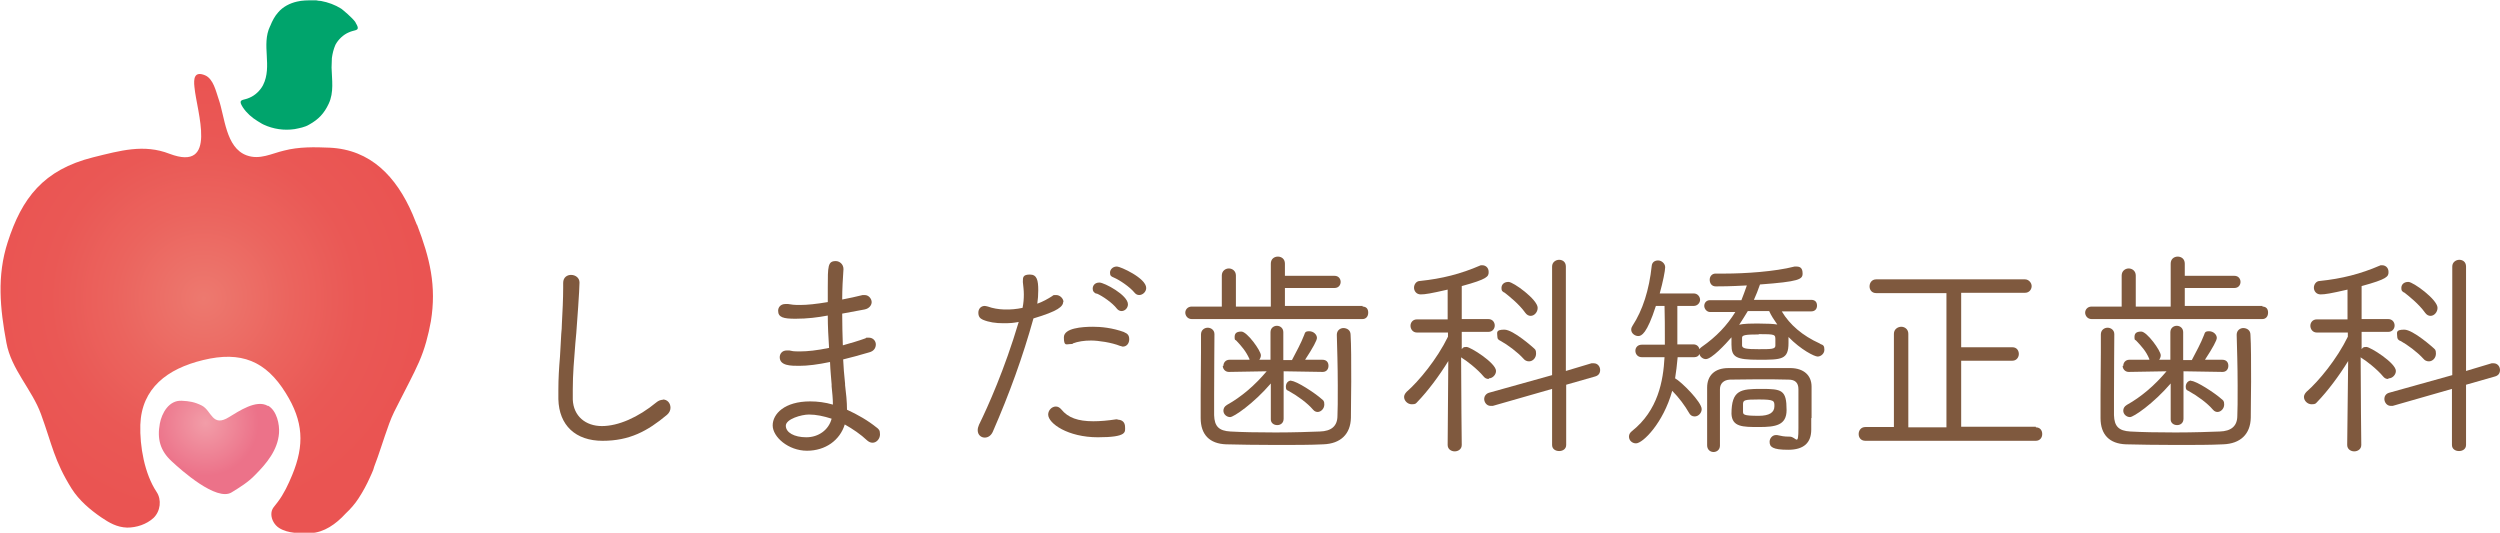 <svg xmlns="http://www.w3.org/2000/svg" xmlns:xlink="http://www.w3.org/1999/xlink" id="_&#x30EC;&#x30A4;&#x30E4;&#x30FC;_1" data-name="&#x30EC;&#x30A4;&#x30E4;&#x30FC;_1" viewBox="0 0 780.4 166.3"><defs><style>      .st0 {        fill: #00a46c;      }      .st1 {        fill: url(#radial-gradient);      }      .st2 {        fill: url(#radial-gradient1);      }      .st3 {        fill: #7f593e;      }    </style><radialGradient id="radial-gradient" cx="125.8" cy="104.6" fx="125.8" fy="104.6" r="42.7" gradientTransform="translate(-137.7 -74.2) scale(1.6)" gradientUnits="userSpaceOnUse"><stop offset="0" stop-color="#ee7b70"></stop><stop offset="0" stop-color="#ed796f"></stop><stop offset=".4" stop-color="#eb645e"></stop><stop offset=".7" stop-color="#ea5855"></stop><stop offset="1" stop-color="#ea5452"></stop></radialGradient><radialGradient id="radial-gradient1" cx="126.2" cy="128.9" fx="126.2" fy="128.9" r="10.3" gradientTransform="translate(-137.7 -74.2) scale(1.6)" gradientUnits="userSpaceOnUse"><stop offset="0" stop-color="#f29da8"></stop><stop offset="1" stop-color="#ec7289"></stop></radialGradient></defs><g><path class="st3" d="M206.9,124.8c-.7,0-1.4.3-2,.8-5.7,4.7-11.9,7.4-17,7.4s-8.9-3.1-9.1-8.3c0-1.1,0-2.1,0-3.2,0-4.7.4-9.3.8-14.3l.3-3.3c1-13.2,1-15.5,1-15.7,0-3-5.1-3.4-5.1.1v1.6c0,3.3-.2,7.5-.4,11.1,0,1.1-.1,2.2-.2,3.2-.1,2.5-.3,4.9-.4,7.2-.3,3.5-.5,6.8-.5,10.3s0,1.9,0,2.9c.2,8.2,5.4,13,13.8,13s14-3,20.1-8.1c.7-.6,1.1-1.4,1.1-2.2,0-1.5-1-2.6-2.4-2.6Z"></path><path class="st3" d="M273.7,133.5c-2.7-2.2-6-4.1-9.3-5.6,0-2.5-.3-5.3-.6-7.7v-.4c-.3-2.9-.5-5.3-.6-7.6,2.4-.6,5.1-1.3,8.1-2.2,1.6-.4,2.1-1.5,2.1-2.5s-.8-2.1-2.2-2.1-.6,0-1,.2c-2.2.8-4.6,1.5-7.1,2.2-.1-3.1-.2-6.5-.2-9.9l7-1.3c1.5-.3,2.2-1.4,2.2-2.3s-.8-2.2-2.2-2.2-.4,0-.6,0c-2.1.5-4.2,1-6.4,1.4,0-3.3.2-6.6.4-9.5h0c0-1.6-1.3-2.5-2.4-2.5-2.5,0-2.5,1.6-2.5,8.3s0,1.5,0,2.3c0,.7,0,1.5,0,2.2-3.6.6-6.4.9-8.6.9s-2.5-.1-3.8-.3c-.3,0-.6,0-.8,0-1.6,0-2.3,1.1-2.3,2.1,0,2.1,1.7,2.5,5.4,2.5s6.9-.4,10.1-1c0,3.5.2,6.9.4,10.1-3.8.8-6.8,1.1-9.1,1.1s-2.3-.1-3.3-.3c-.3,0-.6,0-.8,0-1.5,0-2.2,1.1-2.2,2.1,0,2.7,3.5,2.7,6.1,2.7s5.8-.4,9.6-1.2c.1,2.9.4,5.4.5,7v.6c.2,2,.4,3.9.4,5.7-2.4-.7-4.8-1-7.1-1-8,0-11.7,3.9-11.7,7.5s4.9,7.9,10.7,7.9,10.3-3.3,11.8-8.2c2.5,1.4,5,3.1,7,5,.6.5,1.1.7,1.7.7,1.2,0,2.3-1.2,2.3-2.6s-.4-1.6-1.1-2.2ZM252.5,129.4c2.3,0,4.6.5,7.1,1.3-.9,3.5-4.1,5.8-7.9,5.8s-6.4-1.5-6.4-3.6,4.9-3.5,7.2-3.5Z"></path><path class="st3" d="M332,94.4c0-1.2-1.1-2.3-2.3-2.3s-.9.1-1.2.3c-1.4.9-3,1.8-4.7,2.4.2-1.3.3-2.8.3-4.2,0-3.1-.4-4.9-2.6-4.9s-2.2.9-2.2,2.1v.3c.1,1.1.3,2.4.3,3.8s-.1,2.7-.4,4.2c-3.8.8-7.8.7-10.8-.4-.4-.1-.8-.2-1-.2-1.2,0-2,.9-2,2.1s.5,1.8,1.4,2.2c1.9.8,4,1.1,6.4,1.1s3.1-.1,4.8-.4c-4.4,14.8-9.6,26.4-12.4,32.1-.3.7-.4,1.2-.4,1.7,0,1.5,1.1,2.3,2.2,2.3s2-.7,2.5-1.8c5.2-11.9,9.4-23.5,12.7-35.4,7.7-2.3,9.3-3.7,9.3-5.3Z"></path><path class="st3" d="M348.6,83.2c-1.3,0-2.1,1-2.1,1.9s.3,1.2,1.1,1.5c2.1.9,5.2,3.1,6.5,4.7.4.5.9.8,1.5.8,1.1,0,2.2-1,2.2-2.2,0-3.1-8.1-6.7-9.1-6.7Z"></path><path class="st3" d="M348.9,130.9h-.5c-2.6.4-5,.6-7.1.6-4.8,0-7.9-1.1-10-3.7-.5-.6-1.1-.9-1.7-.9-1.3,0-2.4,1.2-2.4,2.5,0,2.8,6.2,7.1,15.5,7.1s8.5-1.7,8.5-3.2-.9-2.3-2.4-2.3Z"></path><path class="st3" d="M351,103.7c-3.8-1.4-7.4-1.7-9.8-1.7-3.4,0-9.1.4-9.1,3.3s.8,2.1,2,2.1.5,0,.8-.2c1.6-.6,3.5-.9,5.7-.9s6.4.6,9.1,1.7h.1c.2,0,.4.2.7.2,1.2,0,2-1,2-2.3s-.6-1.8-1.6-2.2Z"></path><path class="st3" d="M342.3,91.6c1.9.8,5,3,6.3,4.7.4.5.9.8,1.5.8,1.1,0,2-1,2-2.1,0-2.9-7.4-6.8-8.9-6.8s-2.1,1-2.1,1.9.4,1.2,1.1,1.6Z"></path><path class="st3" d="M403.1,118.8c-1.1,0-1.7.9-1.7,1.9s.3,1.1.8,1.3c2.9,1.6,5.9,3.8,7.7,5.9.5.6,1.1.7,1.4.7,1.1,0,2.1-1.1,2.1-2.3s-.3-1.3-.9-1.8c-2-1.8-7.8-5.6-9.4-5.6Z"></path><path class="st3" d="M425.4,95.5h-24.3c0,0,0-5.6,0-5.6h15.5c1.3,0,1.9-1,1.9-1.9s-.6-1.9-1.9-1.9h-15.5v-3.8c0-1.5-1.1-2.2-2.2-2.2s-2.2.7-2.2,2.2v13.4h-10.9v-9.7c0-1.4-1.1-2.2-2.2-2.2s-2.2.8-2.2,2.2v9.7c0,0-9.4,0-9.4,0-1.3,0-2,1-2,1.9s.7,2,2,2h53.3c1.1,0,1.8-.8,1.8-2s-.6-1.9-1.8-1.9Z"></path><path class="st3" d="M381.7,114.2c0,.9.7,1.9,1.9,1.9l11.8-.2c-3.7,4.4-7.9,8-12.4,10.5-.8.5-1.1,1.1-1.1,1.8,0,1.1,1,2,2.1,2s7.3-4.2,12.7-10.5v11c-.1,1.3.9,2,2,2s2-.7,2-2v-14.8c-.1,0,12.2.2,12.2.2,1.1,0,1.8-.8,1.8-1.9s-.6-1.9-1.9-1.9h-5.4c2.5-3.8,3.7-6.1,3.7-6.8,0-1.1-1.1-2.1-2.4-2.1s-1.3.4-1.6,1.2c-.9,2.4-2.6,5.5-3.8,7.8h-2.7v-8.7c0-1.3-1-2-2-2s-2,.7-2,2v8.6c.1,0-3.5,0-3.5,0,.3-.4.5-.9.5-1.4,0-1.4-4.3-7.4-6.1-7.4s-2.1.8-2.1,1.8.2.7.5,1c1.7,1.8,3,3.3,4.1,5.7,0,.1,0,.2.1.3h-6.3c-1.2,0-1.9.9-1.9,1.9Z"></path><path class="st3" d="M419.4,102.4c-1,0-2.1.7-2.1,2.1.1,4,.3,9.9.3,15.7s0,7.1-.1,9.6c0,3.2-1.9,4.8-5.5,4.9-2.7.1-8,.3-13.8.3s-10.6-.1-14.1-.3c-3.6-.2-5-1.6-5.1-5.1v-6.1c0-7.9.1-16.7.1-19.2,0-1.3-1.1-2-2.1-2s-2.1.7-2.1,2.1c0,1.8,0,3.7,0,5.6,0,4.4-.1,9-.1,13.3s0,5,0,7.2c0,5.2,2.8,8,7.9,8.2,4,.1,9.7.2,15.7.2s10.6,0,14.7-.2c5.4-.2,8.5-3.2,8.6-8.3,0-4.3.1-8,.1-11.3,0-6,0-11.4-.2-14.6,0-1.5-1.2-2.1-2.3-2.1Z"></path><path class="st3" d="M468.4,106.4c2.2,1.2,5.3,3.5,7.2,5.6.4.5,1,.8,1.7.8,1.2,0,2.2-1.1,2.2-2.4s-.3-1.3-.8-1.8c0,0-6.3-5.7-9.1-5.7s-2.2,1-2.2,2,.4,1.2,1,1.5Z"></path><path class="st3" d="M469.6,91.3c1.3,1,4.6,3.6,6.5,6.3.5.7,1.1,1,1.7,1,1.2,0,2.2-1.2,2.2-2.5,0-2.6-7.6-8.1-9.1-8.1s-2.2.9-2.2,1.9.3,1,.8,1.4Z"></path><path class="st3" d="M497.5,113.4c-.2,0-.4,0-.7,0l-8,2.4v-32.6c0-1.5-1.1-2.1-2.1-2.1s-2.2.7-2.2,2.1v33.9l-19.7,5.5c-1,.3-1.5,1.2-1.5,1.9,0,1.1.8,2.2,2,2.2s.4,0,.7,0l18.5-5.3v17.5c0,1.3,1.1,1.9,2.2,1.9s2.2-.6,2.2-1.9v-18.8c0,0,9.1-2.6,9.1-2.6,1-.3,1.5-1,1.5-2s-.7-2.1-2-2.1Z"></path><path class="st3" d="M464.8,118.1c1.1,0,2.2-1.1,2.2-2.3,0-2.5-8-7.5-9.2-7.5s-1.1.3-1.5.7v-5.4h8.3c1.3,0,2-1,2-2s-.7-2-2-2h-8.3c0,0,0-4.6,0-4.6,0-2.7,0-4.8,0-5.7,8.1-2.2,8.4-3,8.4-4.4s-1-2.1-2-2.1-.4,0-.6.1h-.1c-6,2.6-11.9,4.1-18.7,4.8-1.2,0-1.9,1.1-1.9,2.1s.7,2.1,2.1,2.1,3.2-.3,8.4-1.5v9.3c0,0-9.6,0-9.6,0-1.3,0-2,1-2,2s.7,2.1,2,2.1h9.7c0,0,0,1.3,0,1.3-3.4,7-9.1,13.9-12.9,17.2-.5.5-.8,1.1-.8,1.6,0,1.2,1.1,2.3,2.4,2.3s1.3-.3,1.8-.8c3.1-3.2,6.8-8.1,9.6-12.7l-.2,26.2c0,1.3,1.1,2,2.2,2s2.2-.7,2.2-2c0-.2-.2-17.1-.2-27.4,0,0,.1.1.2.2,1.4.8,4.9,3.5,6.8,5.8.4.5.9.8,1.6.8Z"></path><path class="st3" d="M565.5,130.5c0-5.4,0-8.7,0-9.8,0-3.6-2.5-5.7-6.4-5.8-2.7,0-5.5,0-8.3,0s-7.8,0-11.3,0c-4.2,0-6.6,2.3-6.6,6.1v18c0,1.4,1,2.1,2,2.1s2-.7,2-2,0-2.6,0-4.1c0-1.6,0-3.3,0-4.9s0-3.4,0-5c0-1.3,0-2.5,0-3.6,0-1.8,1.2-2.9,3.1-3,2.8,0,5.9-.1,9-.1s6,0,9.3.1c2.1,0,3.1,1,3.1,3,0,1.9,0,6,0,12.1s-.7,2.7-2.7,2.7-2.5-.2-4-.5h-.3c-1.2,0-2,1.1-2,2.1,0,1.6.9,2.5,5.8,2.5s7.2-2.2,7.2-6.3v-.2c0-.7,0-1.4,0-2,0-.5,0-1,0-1.4Z"></path><path class="st3" d="M557.7,128c0-6.3-1.5-6.6-7.9-6.6s-9.3.3-9.3,7.8c.2,4.1,3.5,4.1,8.6,4.1s8.6-.5,8.6-5.3ZM549,124.7c4.9,0,4.9.4,4.9,2.1q0,3-4.9,3c-4.9,0-4.9-.4-4.9-1.4v-2.4c.1-1.1.5-1.3,4.9-1.3Z"></path><path class="st3" d="M568,107.2c-5.3-2.4-9.3-5.8-11.8-10h9.2c1.1,0,1.8-.7,1.8-1.8s-.6-1.8-1.8-1.8h-17.9c.7-1.5,1.3-3.1,1.9-4.8,12.2-.9,13.3-1.6,13.3-3.4s-.8-2.2-2-2.2-.4,0-.5,0c-6.2,1.6-15.6,2.2-21.8,2.2s-1,0-1.5,0c-.5,0-.9,0-1.4,0-1,0-1.8.8-1.8,1.9s.6,2.1,1.9,2.1,4.4,0,9.7-.3c-.6,1.6-1.1,3.2-1.7,4.6h-9.8c-1.2,0-1.8.9-1.8,1.8s.8,1.9,1.8,1.9h7.9c-2.6,4.2-5.9,7.7-10.5,10.9-.3.2-.5.4-.7.7-.2-.9-.9-1.5-1.9-1.5h-5c0,0,0-12,0-12h5.1c1.2,0,2-1,2-1.9s-.7-2-2-2h-10.6c1-3.6,1.7-7.1,1.7-8.2s-1.1-2.1-2.2-2.1-1.9.6-2,1.7c-.8,7.5-2.8,13.8-6,18.7-.2.3-.4.7-.4,1.2,0,1.2,1.2,2,2.2,2s2.7-.7,5.5-9.4h2.7c.1,3.3.1,6.8.1,10s0,.8,0,1.2c0,.3,0,.6,0,.9h-7.2c-1.3,0-2,.9-2,1.9s.7,2,2,2h7.1c-.4,7.4-2,16.6-10.2,23.1-.6.5-.9,1-.9,1.7,0,1.2,1,2.1,2.2,2.1,2.1,0,8.5-6.3,11.3-16.4,2.1,2.1,4,4.7,5.2,6.8.4.8,1,1.2,1.8,1.2,1.2,0,2.2-1.1,2.2-2.3,0-2.2-6.3-8.5-8.3-9.6.3-1.9.6-4.2.8-6.6h5.2c.8,0,1.4-.4,1.6-1,.2.9,1.1,1.6,2,1.6,1.8,0,6.1-4.6,8-6.8,0,.7,0,1.6,0,2.3,0,3.9,1.4,4.7,8.5,4.7s9.3,0,9.3-5.2,0-1.3,0-1.9c3.9,4,8.1,6.1,9.1,6.1s2.1-.9,2.1-2.1-.3-1.5-1.2-1.8ZM549,104.3c5.2,0,5.2.1,5.2,1.8v1.8c0,1.1-1.3,1.1-5.2,1.1s-5.1-.2-5.2-1.1v-2.5c0-.8,1.1-1,5.2-1ZM552.3,97.2c.6,1.3,1.5,2.7,2.5,4.1-1.2-.2-3.1-.3-5.7-.3s-4.9,0-6.2.4c1-1.5,1.9-3,2.7-4.3h6.7Z"></path><path class="st3" d="M635.5,133.2h-23.3c0,0,0-20.6,0-20.6h16c1.3,0,2-1.1,2-2.1s-.6-2.1-2-2.1h-16v-17h19.9c1.4,0,2.1-1.1,2.1-2.1s-.9-2.1-2.1-2.1h-46.4c-1.4,0-2.1,1.1-2.1,2.2s.7,2.1,2.1,2.1h21.9v41.9h-11.9v-29.2c0-1.5-1.2-2.2-2.2-2.2s-2.3.7-2.3,2.2v29.1h-8.9c-1.4,0-2.1,1.1-2.1,2.2s.7,2.1,2.1,2.1h53.2c1.2,0,2-.9,2-2.1s-.7-2.1-2-2.1Z"></path><path class="st3" d="M662.6,114.2c0,.9.7,1.9,1.9,1.9l11.8-.2c-3.7,4.4-7.9,8-12.4,10.5-.8.5-1.1,1.1-1.1,1.8,0,1.1,1,2,2.1,2s7.3-4.2,12.7-10.5v11c-.1,1.3.9,2,2,2s2-.7,2-2v-14.8c-.1,0,12.2.2,12.2.2,1.1,0,1.8-.8,1.8-1.9s-.6-1.9-1.9-1.9h-5.4c2.5-3.8,3.7-6.1,3.7-6.8,0-1.1-1.1-2.1-2.4-2.1s-1.3.4-1.6,1.2c-.9,2.4-2.6,5.5-3.8,7.8h-2.7v-8.7c0-1.3-1-2-2-2s-2,.7-2,2v8.6c.1,0-3.5,0-3.5,0,.3-.4.5-.9.5-1.4,0-1.4-4.3-7.4-6.1-7.4s-2.1.8-2.1,1.8.2.7.5,1c1.7,1.8,3.1,3.3,4.1,5.7,0,.1,0,.2.1.3h-6.3c-1.2,0-1.9.9-1.9,1.9Z"></path><path class="st3" d="M700.3,102.4c-1,0-2.1.7-2.1,2.1.1,4,.3,9.9.3,15.7s0,7.1-.1,9.6c0,3.2-1.9,4.8-5.5,4.9-2.7.1-8,.3-13.8.3s-10.6-.1-14.1-.3c-3.6-.2-5-1.6-5.1-5.1v-6.1c0-7.9.1-16.7.1-19.2,0-1.3-1.1-2-2.1-2s-2.1.7-2.1,2.1c0,1.8,0,3.7,0,5.6,0,4.4-.1,9-.1,13.3s0,5,0,7.2c0,5.2,2.8,8,7.9,8.2,4,.1,9.7.2,15.7.2s10.6,0,14.7-.2c5.4-.2,8.5-3.2,8.6-8.3,0-4.3.1-8,.1-11.3,0-6,0-11.4-.2-14.6,0-1.5-1.2-2.1-2.3-2.1Z"></path><path class="st3" d="M706.3,95.5h-24.3c0,0,0-5.6,0-5.6h15.5c1.3,0,1.9-1,1.9-1.9s-.6-1.9-1.9-1.9h-15.5v-3.8c0-1.5-1.1-2.2-2.2-2.2s-2.2.7-2.2,2.2v13.4h-10.9v-9.7c0-1.4-1.1-2.2-2.2-2.2s-2.2.8-2.2,2.2v9.7c0,0-9.4,0-9.4,0-1.3,0-2,1-2,1.9s.7,2,2,2h53.3c1.1,0,1.8-.8,1.8-2s-.6-1.9-1.8-1.9Z"></path><path class="st3" d="M684,118.8c-1.1,0-1.7,1-1.7,1.9s.3,1.1.8,1.3c2.9,1.6,5.9,3.8,7.7,5.9.5.6,1.1.7,1.4.7,1.1,0,2.1-1.1,2.1-2.3s-.3-1.3-.9-1.8c-2-1.8-7.8-5.6-9.4-5.6Z"></path><path class="st3" d="M750.5,91.3c1.3,1,4.6,3.6,6.5,6.3.5.7,1.1,1,1.7,1,1.2,0,2.2-1.2,2.2-2.5,0-2.6-7.6-8.1-9.1-8.1s-2.2.9-2.2,1.9.3,1,.8,1.4Z"></path><path class="st3" d="M749.3,106.4c2.2,1.2,5.3,3.5,7.2,5.6.4.5,1,.8,1.7.8,1.2,0,2.2-1.1,2.2-2.4s-.3-1.3-.8-1.8c0,0-6.3-5.7-9.1-5.7s-2.2,1-2.2,2,.4,1.2.9,1.5Z"></path><path class="st3" d="M745.7,118.1c1.1,0,2.2-1.1,2.2-2.3,0-2.5-8-7.5-9.2-7.5s-1.1.3-1.5.7v-5.4h8.3c1.3,0,2-1,2-2s-.7-2-2-2h-8.3c0,0,0-4.6,0-4.6,0-2.7,0-4.8,0-5.7,8.1-2.2,8.4-3,8.4-4.4s-1-2.1-2-2.1-.4,0-.6.1h-.1c-6,2.6-11.9,4.1-18.7,4.8-1.2,0-1.9,1.1-1.9,2.1s.7,2.1,2.1,2.1,3.2-.3,8.4-1.5v9.3c0,0-9.6,0-9.6,0-1.3,0-2,1-2,2s.7,2.1,2,2.1h9.7c0,0,0,1.3,0,1.3-3.4,7-9.1,13.9-12.9,17.2-.5.5-.8,1.1-.8,1.6,0,1.2,1.1,2.3,2.4,2.3s1.3-.3,1.8-.8c3.1-3.2,6.8-8.1,9.6-12.7l-.3,26.2c0,1.3,1.1,2,2.2,2s2.2-.7,2.2-2c0-.2-.2-17.1-.2-27.4,0,0,.1.1.2.2,1.4.8,4.9,3.5,6.8,5.8.4.5.9.8,1.5.8Z"></path><path class="st3" d="M778.5,113.4c-.2,0-.4,0-.7,0l-8,2.4v-32.6c0-1.5-1.1-2.1-2.1-2.1s-2.2.7-2.2,2.1v33.9l-19.7,5.5c-1.1.3-1.5,1.2-1.5,1.9,0,1.1.8,2.2,2,2.2s.4,0,.6,0l18.5-5.3v17.5c0,1.3,1.1,1.9,2.2,1.9s2.2-.6,2.2-1.9v-18.8c0,0,9.1-2.6,9.1-2.6,1-.3,1.5-1,1.5-2s-.7-2.1-2-2.1Z"></path></g><path class="st0" d="M111,7c-1-1.5-4.2-4.1-4.5-4.3-1.9-1.2-4.1-2-6.3-2.4-.5,0-1-.1-1.5-.2-.3,0-.7,0-1,0-1.7,0-3.4,0-5,.4-2.2.5-4.4,1.6-5.9,3.4-1,1.1-1.8,2.6-2.4,4.1,0,0,0,.1-.1.2-2.8,5.8.8,12.5-2.2,18.4-.9,1.7-2.5,3.2-4.2,3.9-.4.2-.8.3-1.1.4-1.5.4-2.4.4-1,2.6,1.2,1.8,2.8,3.2,4.6,4.3.1,0,1.2.8,1.9,1.1,3,1.4,6.4,1.9,9.7,1.4,1.5-.3,3.2-.6,4.5-1.4,2.9-1.6,4.7-3.5,6.1-6.5,1.7-3.6,1-7.5.9-11.3,0-1,.1-2,.1-3,.2-1.4.5-2.7,1.1-4.1.9-1.7,2.5-3.2,4.2-3.9.4-.2.8-.3,1.1-.4,1.5-.4,2.4-.4,1-2.6Z"></path><path class="st1" d="M130.1,70.1c-.4-1.1-.9-2.1-1.3-3.2-5.1-11.8-13.1-20.2-25.9-20.8-4.7-.2-9.6-.3-14.2.9-3.9.9-7.6,3-11.7,1.5-6.6-2.4-6.8-12.1-8.8-17.7-.8-2.3-1.6-6.2-4.2-7.3-3.4-1.4-3.6,1.1-3.3,3.7.7,7.7,7.5,26.6-7.8,20.8-8-3.1-15.3-1-23.8,1.1-15.6,3.9-22.3,12.8-26.7,26.5-3.4,10.5-2.4,20.7-.4,31.4,1.5,8.3,8,14.6,10.8,22.3,3.5,9.6,4.1,14.5,9.6,23.3,2.3,3.6,5.7,6.5,9.2,8.9,2.5,1.7,4.9,3.1,8.1,3.2,2.9,0,6-1,8.2-3,2.2-2.1,2.6-5.7,1-8.1-3.8-5.7-5.3-14.3-5.1-21,.4-11.4,8.4-17.5,19.6-20.2,11.9-2.9,19.6.3,25.8,10.3,5.5,8.8,5.9,16.2,2,25.6-1.2,2.9-2.6,5.9-4.5,8.4-.9,1.3-2,2-2,3.8,0,1.7,1,3.4,2.4,4.3,2.8,1.8,6.7,1.7,10,1.6,4-.2,7.7-2.7,10.8-6.1,1.5-1.4,2.9-3,4-4.7,1.5-2.3,2.6-4.4,3.5-6.4.4-.9.8-1.7,1.1-2.5.1-.3.2-.6.3-1,1.6-4.1,2.7-8,4.7-13.5.9-2.5,2.1-4.8,3.3-7.1,2-4,4.2-8,6-12.1,1.8-4.1,2.9-8.3,3.7-12.7,1.8-11-.3-19.7-4.3-30.1Z"></path><path class="st2" d="M83.6,126.7c-3.6-2.1-9.1,1.7-12.1,3.5-5.3,3.3-5.4-2-8.5-3.6-2.2-1.1-3.9-1.4-6.3-1.5-4-.2-6.2,3.9-6.8,7.1-.9,4.8.1,8.5,3.7,11.8,3,2.8,14,12.6,18.7,9.7,2.6-1.6,5.2-3.2,7.3-5.4,3.6-3.6,7.1-7.8,7.5-13.1.2-2.8-.7-6.9-3.3-8.5Z"></path></svg>